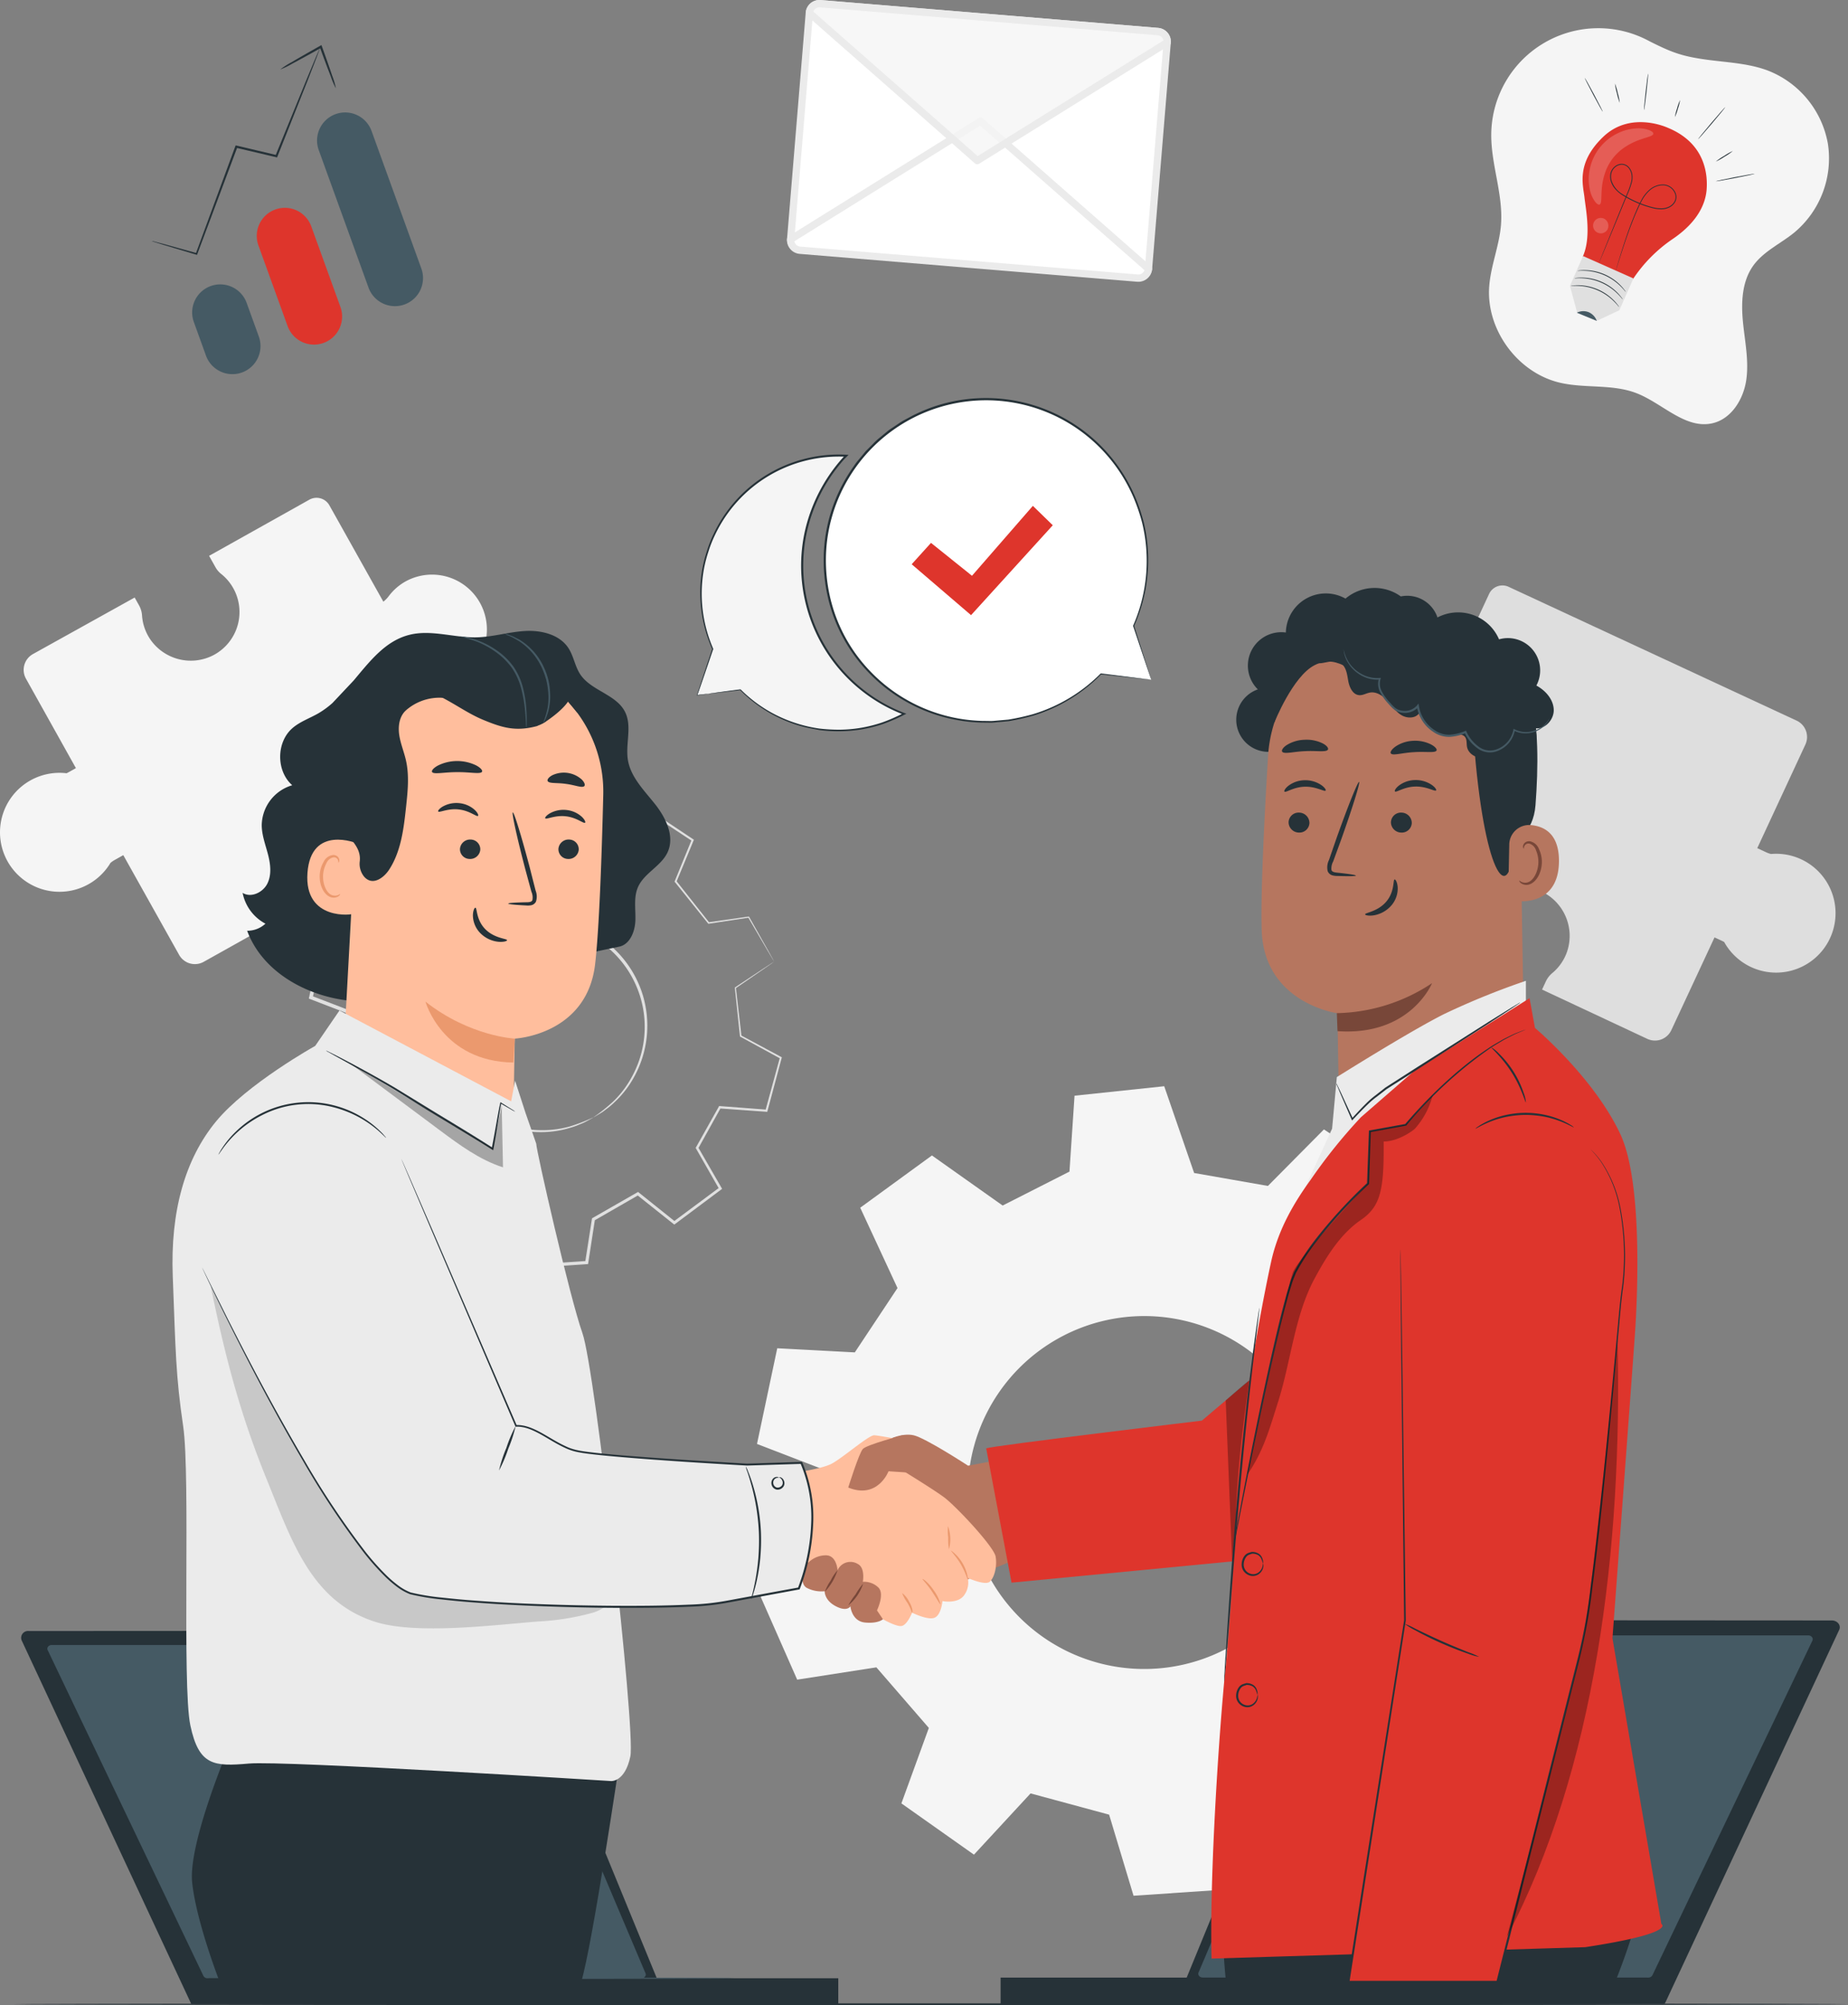 <svg id="Group_41945" data-name="Group 41945" xmlns="http://www.w3.org/2000/svg" xmlns:xlink="http://www.w3.org/1999/xlink" width="506.947" height="549.986" viewBox="0 0 506.947 549.986">
  <rect x="0" y="0" width="506.947" height="549.986" fill="#808080" stroke="none"/>
  <defs>
    <clipPath id="clip-path">
      <rect id="Rectangle_39920" data-name="Rectangle 39920" width="506.947" height="549.986" fill="none"/>
    </clipPath>
    <clipPath id="clip-path-3">
      <rect id="Rectangle_39910" data-name="Rectangle 39910" width="17.715" height="20.923" fill="none"/>
    </clipPath>
    <clipPath id="clip-path-4">
      <rect id="Rectangle_39911" data-name="Rectangle 39911" width="4.298" height="4.557" fill="none"/>
    </clipPath>
    <clipPath id="clip-path-5">
      <rect id="Rectangle_39912" data-name="Rectangle 39912" width="136.158" height="124.843" fill="none"/>
    </clipPath>
    <clipPath id="clip-path-6">
      <rect id="Rectangle_39913" data-name="Rectangle 39913" width="109.676" height="96.183" fill="none"/>
    </clipPath>
    <clipPath id="clip-path-7">
      <rect id="Rectangle_39914" data-name="Rectangle 39914" width="41.939" height="28.499" fill="none"/>
    </clipPath>
    <clipPath id="clip-path-8">
      <rect id="Rectangle_39915" data-name="Rectangle 39915" width="6.453" height="49.429" fill="none"/>
    </clipPath>
    <clipPath id="clip-path-9">
      <rect id="Rectangle_39916" data-name="Rectangle 39916" width="50.781" height="103.898" fill="none"/>
    </clipPath>
    <clipPath id="clip-path-10">
      <rect id="Rectangle_39917" data-name="Rectangle 39917" width="30.545" height="163.918" fill="none"/>
    </clipPath>
    <clipPath id="clip-path-11">
      <rect id="Rectangle_39918" data-name="Rectangle 39918" width="98.166" height="43.056" fill="none"/>
    </clipPath>
  </defs>
  <g id="Group_41944" data-name="Group 41944" clip-path="url(#clip-path)">
    <g id="Group_41943" data-name="Group 41943">
      <g id="Group_41942" data-name="Group 41942" clip-path="url(#clip-path)">
        <path id="Path_29035" data-name="Path 29035" d="M296.231,199.892,284.443,179.36l-18.463,2.714-15.245-19.155,7.855-19.072-20.585-13.664-15.368,15.5L202.4,142.135l-8.208-23.8-24.6,2.6L168.2,141.75l-18.329,9.308-19.4-13.734L110.8,151.657l10.225,22.035-11.71,17.644-21.278-1.13-5.557,26.245,20.245,7.79,1.742,22.056-20.988,12.05L93.506,281.1l21.726-3.374,14.392,16.612-7.528,20.7L142,329.1l15.53-16.8,21.549,5.829,6.7,22.239,23.946-1.616,3.092-19.976,20.532-11.788,16.8,13.407,21.242-15.837-10.741-18.707,10.466-18.75,21.539,1.586,6.607-24.42-18.488-10.013L278.309,212Zm-83.416,71.859a48.4,48.4,0,1,1,17.876-66.078,48.4,48.4,0,0,1-17.876,66.078" transform="translate(125.178 179.599)" fill="#f5f5f5"/>
        <path id="Path_29036" data-name="Path 29036" d="M90.915,154.4a48.471,48.471,0,0,0,5.511-4.419,27.5,27.5,0,0,0,4.968-6.564,28.425,28.425,0,0,0-6.544-35.588,28.367,28.367,0,0,0-15.107-6.473,28.179,28.179,0,0,0-29.007,16.65,28.43,28.43,0,0,0-2.024,16.315,28.5,28.5,0,0,0,27.438,23.591,27.538,27.538,0,0,0,8.17-.979,48.967,48.967,0,0,0,6.594-2.533,1.664,1.664,0,0,1-.393.257c-.32.179-.715.4-1.2.665a13.188,13.188,0,0,1-2.022.954,19.955,19.955,0,0,1-2.875,1.027,27.2,27.2,0,0,1-8.286,1.163A29.063,29.063,0,0,1,54.4,148.4a29.253,29.253,0,0,1-6.589-13.916,29.239,29.239,0,0,1,2.037-16.861,29.062,29.062,0,0,1,30-17.224,29.253,29.253,0,0,1,15.587,6.743,29.242,29.242,0,0,1,8.694,12.7,29.051,29.051,0,0,1-2.258,23.853,27.089,27.089,0,0,1-5.182,6.569,19.994,19.994,0,0,1-2.336,1.966,12.883,12.883,0,0,1-1.843,1.264c-.476.285-.864.514-1.181.7a1.634,1.634,0,0,1-.418.209" transform="translate(71.87 152.064)" fill="#e0e0e0"/>
        <path id="Path_29037" data-name="Path 29037" d="M161.306,134.241s-.2.161-.642.471c-.468.325-1.125.783-1.989,1.385l-7.941,5.469.065-.141c.415,3.6.927,8.044,1.523,13.221l-.108-.161c3.25,1.747,6.967,3.741,11.013,5.914l.176.1-.053.194c-1.173,4.381-2.482,9.275-3.887,14.53l-.063.232-.242-.015c-4-.287-8.3-.594-12.808-.916l.3-.164c-1.924,3.459-4.023,7.239-6.2,11.161v-.342c1.979,3.434,4.157,7.213,6.405,11.111l.161.285-.262.2L134.142,206.2l-.244.181-.237-.189-10-7.959.458.035c-3.774,2.173-7.941,4.572-12.2,7.022l.209-.3c-.564,3.666-1.191,7.737-1.825,11.876l-.053.347-.352.023c-4.414.3-9.283.637-14.235.974l-.358.025-.106-.345-4-13.221.322.315c-3.986-1.078-8.372-2.261-12.813-3.457l.468-.136c-2.878,3.119-6.035,6.539-9.228,10l-.285.307-.342-.242c-3.706-2.613-7.75-5.469-11.836-8.351l-.3-.212.126-.35,4.472-12.309.091.486c-2.694-3.1-5.615-6.476-8.558-9.872l.446.164c-4.076.634-8.482,1.317-12.916,2.007l-.375.058-.151-.347c-1.893-4.288-3.923-8.893-5.967-13.528l-.179-.408.385-.222.269-.154L47.045,161.4l-.247.466-1.035-13.11.315.42q-6.069-2.338-12.037-4.635l-.39-.149.088-.41q1.673-7.893,3.308-15.6l.088-.405.413.023,12.649.677-.423.214q3.531-5.314,6.967-10.486l-.035.458q-3.089-6.666-6.07-13.1l-.161-.345.307-.224,11.708-8.513.262-.191.264.189,11.529,8.175-.453-.033c3.729-1.888,7.349-3.724,10.9-5.524l-.232.352c.29-4.26.569-8.361.841-12.38l.025-.345.345-.035c5.056-.529,9.91-1.035,14.626-1.526l.312-.033.1.3c1.694,4.942,3.3,9.633,4.857,14.157l-.285-.242c4.273.755,8.215,1.455,12.027,2.13l-.307.1,9.157-9.195.186-.189.219.149,12.221,8.15.2.131-.091.219c-1.77,4.263-3.286,7.916-4.7,11.325l-.035-.254c3.485,4.411,6.428,8.137,9.024,11.421l-.186-.073c4.572-.652,8.037-1.143,10.982-1.564l.1-.015.05.091c2.347,4.162,4.076,7.231,5.237,9.293.551.989.964,1.732,1.254,2.253.272.5.388.735.388.735s-.166-.249-.463-.748c-.31-.521-.748-1.261-1.332-2.251-1.186-2.024-2.951-5.041-5.345-9.134l.154.076-10.97,1.664-.113.018-.076-.093-9.1-11.355-.093-.116.058-.138c1.4-3.419,2.893-7.08,4.64-11.353l.106.347c-3.769-2.49-7.787-5.141-12.256-8.092l.405-.043c-2.855,2.893-5.841,5.914-9.117,9.233l-.128.131-.181-.033c-3.814-.662-7.76-1.347-12.035-2.087l-.214-.038-.073-.206c-1.566-4.519-3.187-9.2-4.9-14.145l.413.262c-4.713.506-9.567,1.025-14.623,1.564l.368-.383c-.264,4.018-.534,8.12-.813,12.38l-.015.242-.217.111L74.489,105.6l-.237.121-.217-.154q-5.665-4-11.541-8.155l.526-.005q-5.744,4.188-11.692,8.53l.146-.569q2.995,6.447,6.088,13.1l.113.242-.149.219q-3.433,5.182-6.957,10.494l-.151.229-.272-.015L37.5,128.966l.5-.383q-1.632,7.708-3.3,15.605l-.3-.559,12.037,4.63.29.111.025.31q.514,6.507,1.037,13.112l.025.31-.272.156q-6.061,3.482-12.211,7.012c-.091.053-.181.106-.267.154l.206-.627c2.044,4.633,4.074,9.238,5.965,13.528l-.529-.29,12.916-2,.269-.043.179.206c2.943,3.4,5.861,6.77,8.553,9.877l.189.217-.1.272L58.229,202.87l-.176-.561c4.084,2.888,8.125,5.743,11.828,8.361l-.627.065c3.2-3.454,6.357-6.868,9.238-9.985l.194-.209.277.076,12.808,3.472.247.068.076.247c1.38,4.59,2.739,9.117,3.973,13.223l-.461-.32,14.238-.947-.4.37c.645-4.137,1.279-8.21,1.851-11.874l.03-.2.179-.1c4.263-2.442,8.434-4.832,12.214-6.994l.244-.141.217.176c3.487,2.79,6.9,5.521,9.978,7.984l-.481-.008,12.644-9.4-.1.478c-2.233-3.905-4.4-7.692-6.365-11.134l-.1-.171.1-.171c2.193-3.913,4.308-7.682,6.244-11.136l.1-.179.2.015,12.805.972-.3.217c1.433-5.244,2.77-10.134,3.965-14.507l.123.287c-4.031-2.2-7.732-4.222-10.972-5.99l-.1-.053-.013-.108c-.549-5.184-1.022-9.638-1.4-13.236l-.01-.091.076-.05q5.234-3.471,7.969-5.28l2.052-1.347c.463-.3.718-.448.718-.448" transform="translate(51.074 129.504)" fill="#e0e0e0"/>
        <path id="Path_29038" data-name="Path 29038" d="M206.323,6.631A29.367,29.367,0,0,0,162.856,31.9c-.138,8.412,3.326,16.645,2.669,25.034-.451,5.751-2.822,11.227-3.235,16.98-.848,11.826,7.825,23.617,19.364,26.331,6.929,1.629,14.452.31,21.084,2.9,7.12,2.775,13.367,9.938,20.814,8.228,5.2-1.2,8.5-6.6,9.26-11.881s-.4-10.63-.914-15.945-.279-11.071,2.835-15.409c2.822-3.93,7.5-6.012,11.249-9.069a26.494,26.494,0,0,0,9.233-24.276A26.5,26.5,0,0,0,238.8,14.663c-5.683-2.158-11.9-2.253-17.909-3.155s-8.729-1.949-14.568-4.877" transform="translate(246.229 4.714)" fill="#f5f5f5"/>
        <path id="Path_29039" data-name="Path 29039" d="M195.876,14.878s-10.131-4.811-17.728,2.4-5.562,13.347-5.2,16.673,1.951,10.93-.483,16.275l13.712,6.247A40.065,40.065,0,0,1,197.15,45.353c7.239-4.912,9.051-10.1,9.308-13.583s.025-12.508-10.582-16.892" transform="translate(261.708 20.197)" fill="#de352c"/>
        <path id="Path_29040" data-name="Path 29040" d="M178.9,46.983s.015-.081.058-.232.111-.383.194-.672c.181-.6.441-1.463.775-2.576.69-2.228,1.677-5.466,3.162-9.371.378-.974.781-1.994,1.231-3.041s.921-2.138,1.508-3.223a9.96,9.96,0,0,1,2.357-3.006,5.656,5.656,0,0,1,3.787-1.35A3.8,3.8,0,0,1,195.3,25.95a2.831,2.831,0,0,1-.091,2.213,3.614,3.614,0,0,1-1.6,1.6,4.842,4.842,0,0,1-2.238.536,9.347,9.347,0,0,1-2.314-.285,26.873,26.873,0,0,1-4.482-1.523,27.124,27.124,0,0,1-4.172-2.236,8.832,8.832,0,0,1-1.747-1.546,5.774,5.774,0,0,1-1.123-2.012,4.343,4.343,0,0,1-.121-2.261A3.371,3.371,0,0,1,178.6,18.56a2.994,2.994,0,0,1,2.057-.7,2.7,2.7,0,0,1,1.873,1,4.007,4.007,0,0,1,.851,1.893,5.454,5.454,0,0,1-.083,2.014,22.32,22.32,0,0,1-1.289,3.593c-.937,2.268-1.808,4.383-2.606,6.312l-3.787,9.137c-.448,1.068-.8,1.9-1.04,2.477-.118.277-.212.491-.277.642s-.1.217-.1.217.023-.078.081-.224.144-.373.254-.652c.232-.579.569-1.417,1-2.5.881-2.173,2.153-5.3,3.719-9.162.788-1.934,1.652-4.051,2.581-6.325a22.415,22.415,0,0,0,1.266-3.563,5.269,5.269,0,0,0,.076-1.936,3.822,3.822,0,0,0-.808-1.793,2.484,2.484,0,0,0-1.725-.919,2.794,2.794,0,0,0-1.9.657,3.133,3.133,0,0,0-1.105,1.757,4.126,4.126,0,0,0,.118,2.145,6.719,6.719,0,0,0,2.785,3.434,27.251,27.251,0,0,0,4.134,2.213,26.476,26.476,0,0,0,4.441,1.511,9.214,9.214,0,0,0,2.256.282,4.631,4.631,0,0,0,2.138-.511,3.411,3.411,0,0,0,1.508-1.5,2.606,2.606,0,0,0,.083-2.042,3.579,3.579,0,0,0-3.135-2.3,5.437,5.437,0,0,0-3.646,1.294A9.8,9.8,0,0,0,186,27.959c-.584,1.073-1.055,2.163-1.513,3.2s-.861,2.06-1.241,3.029c-1.5,3.892-2.515,7.12-3.23,9.341-.352,1.105-.627,1.966-.816,2.563-.093.285-.164.506-.217.665s-.081.224-.081.224" transform="translate(264.387 27.095)" fill="#263238"/>
        <path id="Path_29041" data-name="Path 29041" d="M174.644,27.892l13.817,6.141L184.6,42.765l-6.186,2.913-5.368-2.213-1.989-7.385Z" transform="translate(259.617 42.333)" fill="#e0e0e0"/>
        <path id="Path_29042" data-name="Path 29042" d="M177.27,36.559a4.082,4.082,0,0,0-2.236-2.387,3.985,3.985,0,0,0-3.228.146Z" transform="translate(260.759 51.451)" fill="#455a64"/>
        <path id="Path_29043" data-name="Path 29043" d="M184.408,37.053a3.46,3.46,0,0,1-.4-.446c-.247-.292-.614-.707-1.1-1.183a14.653,14.653,0,0,0-9.54-4.179,16.018,16.018,0,0,0-1.619-.01,3.5,3.5,0,0,1-.6.01,2.907,2.907,0,0,1,.592-.1,12.47,12.47,0,0,1,1.629-.063,13.918,13.918,0,0,1,9.651,4.227,12.256,12.256,0,0,1,1.057,1.244,2.478,2.478,0,0,1,.327.5" transform="translate(259.767 47.168)" fill="#263238"/>
        <path id="Path_29044" data-name="Path 29044" d="M184.8,36.22a3.467,3.467,0,0,1-.4-.446c-.247-.292-.614-.708-1.1-1.183a14.653,14.653,0,0,0-9.54-4.179c-.682-.035-1.236-.028-1.619-.01a3.192,3.192,0,0,1-.6.01,2.908,2.908,0,0,1,.592-.1,12.469,12.469,0,0,1,1.629-.063,13.918,13.918,0,0,1,9.651,4.227,12.264,12.264,0,0,1,1.057,1.244,2.477,2.477,0,0,1,.327.5" transform="translate(260.366 45.904)" fill="#263238"/>
        <path id="Path_29045" data-name="Path 29045" d="M185.129,35.406a3.468,3.468,0,0,1-.4-.446c-.247-.292-.614-.707-1.1-1.183a14.653,14.653,0,0,0-9.54-4.179,16.02,16.02,0,0,0-1.619-.01,3.487,3.487,0,0,1-.6.01,2.908,2.908,0,0,1,.592-.1,12.469,12.469,0,0,1,1.629-.063,13.918,13.918,0,0,1,9.651,4.227,12.258,12.258,0,0,1,1.057,1.244,2.477,2.477,0,0,1,.327.5" transform="translate(260.861 44.668)" fill="#263238"/>
        <g id="Group_41917" data-name="Group 41917" transform="translate(435.818 35.203)" opacity="0.2">
          <g id="Group_41916" data-name="Group 41916">
            <g id="Group_41915" data-name="Group 41915" clip-path="url(#clip-path-3)">
              <path id="Path_29046" data-name="Path 29046" d="M176.083,34.874c-.287.123-.74-.136-1.259-.806a8.536,8.536,0,0,1-1.4-3.223,13.108,13.108,0,0,1-.1-5.29,13.973,13.973,0,0,1,7.775-10.242,13.164,13.164,0,0,1,5.124-1.322,8.589,8.589,0,0,1,3.485.486c.783.32,1.156.69,1.113,1-.1.67-1.757.894-4,1.737a17.831,17.831,0,0,0-3.656,1.833,13.632,13.632,0,0,0-5.693,7.5,17.905,17.905,0,0,0-.786,4.013c-.206,2.387.02,4.046-.6,4.318" transform="translate(-173.099 -13.981)" fill="#fff"/>
            </g>
          </g>
        </g>
        <g id="Group_41920" data-name="Group 41920" transform="translate(436.898 59.789)" opacity="0.2">
          <g id="Group_41919" data-name="Group 41919">
            <g id="Group_41918" data-name="Group 41918" clip-path="url(#clip-path-4)">
              <path id="Path_29047" data-name="Path 29047" d="M177.578,26.937a2.117,2.117,0,1,1-.9-3,2.22,2.22,0,0,1,.9,3" transform="translate(-173.527 -23.747)" fill="#fff"/>
            </g>
          </g>
        </g>
        <path id="Path_29048" data-name="Path 29048" d="M177.632,17.81c-.055.03-1.216-2.034-2.588-4.61s-2.437-4.691-2.382-4.721,1.214,2.034,2.588,4.613,2.437,4.688,2.382,4.718" transform="translate(262.056 12.869)" fill="#263238"/>
        <path id="Path_29049" data-name="Path 29049" d="M177.277,14.381a15.863,15.863,0,0,1-.77-2.611,15.9,15.9,0,0,1-.544-2.664,16.24,16.24,0,0,1,.768,2.608,15.827,15.827,0,0,1,.546,2.666" transform="translate(267.053 13.821)" fill="#263238"/>
        <path id="Path_29050" data-name="Path 29050" d="M179.133,18.061c-.063-.008.136-2.261.446-5.036s.612-5.018.675-5.013-.136,2.263-.446,5.038-.612,5.018-.675,5.01" transform="translate(271.862 12.162)" fill="#263238"/>
        <path id="Path_29051" data-name="Path 29051" d="M182.492,15.585a13.118,13.118,0,0,1,.6-2.377,13.162,13.162,0,0,1,.823-2.309,12.924,12.924,0,0,1-.6,2.377,13.187,13.187,0,0,1-.826,2.309" transform="translate(276.965 16.542)" fill="#263238"/>
        <path id="Path_29052" data-name="Path 29052" d="M185,20.518c-.048-.04,1.594-2.054,3.666-4.5s3.794-4.393,3.842-4.351-1.591,2.057-3.666,4.5-3.794,4.391-3.842,4.351" transform="translate(280.788 17.704)" fill="#263238"/>
        <path id="Path_29053" data-name="Path 29053" d="M186.952,19.345a16.364,16.364,0,0,1,2.266-1.543,16.338,16.338,0,0,1,2.389-1.35A16.5,16.5,0,0,1,189.342,18a16.308,16.308,0,0,1-2.389,1.347" transform="translate(283.747 24.965)" fill="#263238"/>
        <path id="Path_29054" data-name="Path 29054" d="M197.64,18.934c.013.063-2.372.577-5.325,1.148s-5.358.984-5.37.921,2.372-.577,5.325-1.148,5.358-.984,5.37-.921" transform="translate(283.737 28.727)" fill="#263238"/>
        <path id="Path_29055" data-name="Path 29055" d="M111.252,77.17a14.777,14.777,0,0,0-4.625,4.054,7.748,7.748,0,0,1-1.468,1.5L90.36,56.3a4.04,4.04,0,0,0-5.5-1.551l-27.5,15.4,1.747,3.12A6.347,6.347,0,0,0,60.7,75.135a13.371,13.371,0,0,1-2.339,22.355A13.491,13.491,0,0,1,41.115,92.9a13.3,13.3,0,0,1-2.15-6.35,6.618,6.618,0,0,0-.8-2.777l-1.226-2.188L9.024,97.1a4.961,4.961,0,0,0-1.9,6.75l13.7,24.525-1.9,1.062c-.214.121-.438.239-.665.345a16.315,16.315,0,1,0,12.042,24.6,6.206,6.206,0,0,1,1.083-.77l2.437-1.367L49.139,179.6a4.957,4.957,0,0,0,6.748,1.9l76.1-42.613a4.04,4.04,0,0,0,1.551-5.5l-15.6-27.854a8.055,8.055,0,0,1,1.644-.264,14.821,14.821,0,0,0,8.513-3.308A15.051,15.051,0,0,0,111.252,77.17" transform="translate(0 82.307)" fill="#f5f5f5"/>
        <g id="Group_41923" data-name="Group 41923" transform="translate(367.36 160.565)" opacity="0.8">
          <g id="Group_41922" data-name="Group 41922">
            <g id="Group_41921" data-name="Group 41921" clip-path="url(#clip-path-5)">
              <path id="Path_29056" data-name="Path 29056" d="M154.531,117.029a14.746,14.746,0,0,0,5.987,1.375,7.791,7.791,0,0,1,2.075.31l-12.747,27.441a4.032,4.032,0,0,0,1.959,5.358l28.551,13.264,1.506-3.24a6.409,6.409,0,0,0,.584-2.382,13.356,13.356,0,0,1,19.47-11.181,13.481,13.481,0,0,1,6.37,16.655,13.236,13.236,0,0,1-3.885,5.451,6.636,6.636,0,0,0-1.778,2.276l-1.057,2.274,28.886,13.528a4.954,4.954,0,0,0,6.579-2.4l11.849-25.437,1.971.916c.224.1.448.217.667.337a16.3,16.3,0,1,0,12.876-24.135,6.232,6.232,0,0,1-1.259-.425l-2.53-1.176,13.193-28.4a4.953,4.953,0,0,0-2.4-6.579l-79.007-36.7a4.036,4.036,0,0,0-5.358,1.959L173.6,95.029a8,8,0,0,1-1.176-1.178,14.8,14.8,0,0,0-7.659-4.957,15.034,15.034,0,0,0-10.23,28.136" transform="translate(-145.907 -63.773)" fill="#f5f5f5"/>
            </g>
          </g>
        </g>
        <path id="Path_29057" data-name="Path 29057" d="M504.835,218.5c0,.133-112.71.249-251.707.249S1.392,218.634,1.392,218.5s112.687-.259,251.735-.259,251.707.116,251.707.259" transform="translate(2.113 331.236)" fill="#263238"/>
        <path id="Path_29058" data-name="Path 29058" d="M310.037,179.155,262.255,281.577H128.147l42.6-103.82a2.2,2.2,0,0,1,2.07-1.256L308,176.577c1.551,0,2.611,1.344,2.034,2.578" transform="translate(194.496 267.885)" fill="#263238"/>
        <path id="Path_29059" data-name="Path 29059" d="M299.023,179.593l-43.877,91.765a1.267,1.267,0,0,1-1.161.657H131.811c-.864,0-1.468-.715-1.178-1.4L169.5,178.855a1.259,1.259,0,0,1,1.181-.7H297.86c.886,0,1.493.748,1.163,1.435" transform="translate(198.158 270.4)" fill="#455a64"/>
        <path id="Path_29060" data-name="Path 29060" d="M291.283,222.64H109.02v-7.2h177.31Z" transform="translate(165.466 326.98)" fill="#263238"/>
        <path id="Path_29061" data-name="Path 29061" d="M2.442,180.236l46.536,99.751H179.589L138.1,178.877a2.136,2.136,0,0,0-2.014-1.224l-131.658.073a1.878,1.878,0,0,0-1.981,2.51" transform="translate(3.472 269.634)" fill="#263238"/>
        <path id="Path_29062" data-name="Path 29062" d="M5.246,180.6l42.731,89.37a1.241,1.241,0,0,0,1.133.642H168.1c.841,0,1.43-.7,1.148-1.362l-37.859-89.37a1.225,1.225,0,0,0-1.148-.677H6.379c-.864,0-1.453.728-1.133,1.4" transform="translate(7.829 271.989)" fill="#455a64"/>
        <path id="Path_29063" data-name="Path 29063" d="M20.832,222.527H198.341v-7.017H25.654Z" transform="translate(31.618 327.092)" fill="#263238"/>
        <path id="Path_29064" data-name="Path 29064" d="M164.933,215.628c0,.108-31.522.194-70.4.194s-70.406-.086-70.406-.194,31.517-.194,70.406-.194,70.4.086,70.4.194" transform="translate(36.62 326.976)" fill="#455a64"/>
        <path id="Path_29065" data-name="Path 29065" d="M96.808,157.628s3.653-1.883,6.881-1.176,14.943,8.346,14.943,8.346l9.442-1.765,5.562,26.655L96.808,204.994Z" transform="translate(146.931 237.214)" fill="#b6765f"/>
        <path id="Path_29066" data-name="Path 29066" d="M88.13,166.827s8.437-1.065,11.494-2.593,10.343-7.994,11.871-7.876,7.052,1.176,7.052,1.176l-2.233,6.7s11.048,6.7,14.339,9.167,13.634,13.518,14.1,16.219-.352,5.876-1.647,6.936-5.995-1.06-5.995-1.06a5.877,5.877,0,0,1-1.057,4.819c-1.762,2.352-5.876,1.528-5.876,1.528s-.352,3.88-2.233,4.585-6.111-1.41-6.111-1.41-1.276,3.291-2.815,3.643-5.884-2.233-5.884-2.233S94.333,192.911,90.1,190.914s-5.524-2.115-5.524-2.115Z" transform="translate(128.367 237.31)" fill="#ffbe9d"/>
        <path id="Path_29067" data-name="Path 29067" d="M101.037,178.931c-.088,0-.138-.332-.337-.826a14.643,14.643,0,0,0-.944-1.876,12.018,12.018,0,0,1-1.458-2.681,6.629,6.629,0,0,1,1.949,2.4,7.151,7.151,0,0,1,.838,2.049c.113.572.023.944-.048.937" transform="translate(149.168 263.395)" fill="#eb996e"/>
        <path id="Path_29068" data-name="Path 29068" d="M105.457,178.962c-.154.078-1.073-1.609-2.372-3.55-1.284-1.959-2.664-3.263-2.563-3.386s1.707,1.05,3.031,3.069a11.366,11.366,0,0,1,1.9,3.867" transform="translate(152.56 261.078)" fill="#eb996e"/>
        <path id="Path_29069" data-name="Path 29069" d="M108.294,176.889c-.166.043-.69-1.992-1.989-4.187-1.279-2.206-2.8-3.658-2.679-3.782a11.527,11.527,0,0,1,4.668,7.969" transform="translate(157.269 256.369)" fill="#eb996e"/>
        <path id="Path_29070" data-name="Path 29070" d="M103.331,166.255a10.61,10.61,0,0,1,.282,6.345,14.191,14.191,0,0,1-.219-3.17,14.278,14.278,0,0,1-.063-3.175" transform="translate(156.725 252.334)" fill="#eb996e"/>
        <path id="Path_29071" data-name="Path 29071" d="M92.42,170.7s2.938-9.4,4-10.577,10.887-3.764,10.887-3.764l3.046,7.876-2.18,2.309-4.7-.31s-2.938,7.757-11.048,4.466" transform="translate(140.271 237.31)" fill="#b6765f"/>
        <path id="Path_29072" data-name="Path 29072" d="M85.617,169.438s-1.344,1.035,0,3.5,4.988.7,6.163,0c0,0-1.762,4.114.471,5.408a8.781,8.781,0,0,0,4.935.939s-.116,2.467,3.057,4.114,4,0,4,0,.352,4.114,4,4.467,4.927-.9,4.927-.9l-1.634-2.43s2.115-4.313.468-6.191a5.632,5.632,0,0,0-4.348-1.647s.72-3.819-1.377-4.882a3.856,3.856,0,0,0-5.557,1.71s-.237-4.184-3.291-4.091a6.8,6.8,0,0,0-4.7,1.974Z" transform="translate(129.039 257.163)" fill="#b6765f"/>
        <path id="Path_29073" data-name="Path 29073" d="M93.349,171.064a15.451,15.451,0,0,1-3.462,5.881,12.852,12.852,0,0,1,1.574-3.034,12.72,12.72,0,0,1,1.888-2.848" transform="translate(136.404 259.628)" fill="#784739"/>
        <path id="Path_29074" data-name="Path 29074" d="M96.485,172.534a12.775,12.775,0,0,1-4.051,5.924,19.407,19.407,0,0,1,1.981-2.991,19.249,19.249,0,0,1,2.07-2.933" transform="translate(140.277 261.859)" fill="#784739"/>
        <path id="Path_29075" data-name="Path 29075" d="M78.62,190.149H60.792l-4.565,64.835H74.1c3.041-9.875,10.648-61.33,10.648-61.33Z" transform="translate(85.339 288.599)" fill="#263238"/>
        <path id="Path_29076" data-name="Path 29076" d="M31.255,190.149s-11.41,26.756-10.27,37.585,7.548,27.25,7.548,27.25h88.3a202.618,202.618,0,0,0,4.366-22.426c1.9-13.377,7.037-42.409,7.037-42.409Z" transform="translate(31.729 288.599)" fill="#263238"/>
        <path id="Path_29077" data-name="Path 29077" d="M139.552,116.221c-2.981-3.764-6.67-7.387-7.432-12.128-.7-4.358,1.2-9.132-.75-13.09-2.4-4.872-9.316-5.824-12.314-10.353-1.45-2.193-1.8-4.973-3.228-7.178-2.44-3.759-7.453-4.968-11.927-4.711S95.06,70.408,90.579,70.5c-6.148.128-12.372-2.178-18.342-.7C65.648,71.422,61.4,76.974,56.906,82.329l-5.821,6.179a24.145,24.145,0,0,1-3.814,2.8c-2.389,1.385-5.088,2.289-7.173,4.1-4.459,3.877-4.484,11.755-.05,15.66a11.605,11.605,0,0,0-8.369,10.993c.025,2.729,1.03,5.335,1.717,7.974s1.04,5.559-.169,8-4.484,4-6.793,2.55a12.219,12.219,0,0,0,6.259,8.452,7.307,7.307,0,0,1-5.013,1.941c4.406,11.911,17.632,18.7,30.314,19.369s25.054-3.56,37.049-7.732l34.579-7.254c3.031-.544,4.454-4.132,4.557-7.208s-.526-6.317.71-9.139c1.692-3.87,6.372-5.743,8.135-9.583,2-4.363-.491-9.452-3.472-13.216" transform="translate(40.12 104.312)" fill="#263238"/>
        <path id="Path_29078" data-name="Path 29078" d="M41.8,132.308c-2.107-7.835-4.182-15.728-4.91-23.81s-.055-16.431,3.16-23.881c.488-1.128,4.534-8.666,5.751-8.482.869.131-1.75,7.221-1.347,8,3.845,7.458,4.542,16.224,3.437,24.543a109.873,109.873,0,0,1-6.09,23.627" transform="translate(55.584 115.548)" fill="#263238"/>
        <path id="Path_29079" data-name="Path 29079" d="M41.23,107.95C41.618,87.6,53.779,70.869,74.107,71.82l1.873.2a36.378,36.378,0,0,1,32.562,37.066c-.433,17.634-1.138,37.112-2.241,46.48-2.289,19.392-22.028,20.364-22.028,20.364-.045,0-.531,32.036-.531,32.036L37.519,175.934Z" transform="translate(56.945 108.947)" fill="#ffbe9d"/>
        <path id="Path_29080" data-name="Path 29080" d="M70.855,119.258s-12.317-.572-24.5-10.139c0,0,4.55,16.411,24.113,16.705Z" transform="translate(70.363 165.616)" fill="#eb996e"/>
        <path id="Path_29081" data-name="Path 29081" d="M66.414,94.267a2.787,2.787,0,0,1-2.968,2.515,2.665,2.665,0,0,1-2.6-2.8,2.792,2.792,0,0,1,2.966-2.52,2.672,2.672,0,0,1,2.6,2.8" transform="translate(92.345 138.811)" fill="#263238"/>
        <path id="Path_29082" data-name="Path 29082" d="M70.34,91.749c-.383.327-2.319-1.448-5.3-1.757-2.976-.347-5.328.957-5.612.554-.144-.174.277-.793,1.3-1.385a7.658,7.658,0,0,1,4.542-.891,7.35,7.35,0,0,1,4.174,1.851c.843.8,1.085,1.488.9,1.629" transform="translate(90.149 133.902)" fill="#263238"/>
        <path id="Path_29083" data-name="Path 29083" d="M55.687,94.267a2.785,2.785,0,0,1-2.968,2.515,2.664,2.664,0,0,1-2.6-2.8,2.792,2.792,0,0,1,2.966-2.518,2.671,2.671,0,0,1,2.6,2.8" transform="translate(76.064 138.811)" fill="#263238"/>
        <path id="Path_29084" data-name="Path 29084" d="M58.681,91.007c-.383.325-2.321-1.45-5.3-1.757-2.976-.35-5.33.954-5.615.556-.141-.179.274-.8,1.3-1.387a7.638,7.638,0,0,1,4.542-.894,7.35,7.35,0,0,1,4.174,1.851c.841.8,1.085,1.488.9,1.631" transform="translate(72.449 132.771)" fill="#263238"/>
        <path id="Path_29085" data-name="Path 29085" d="M55.374,113.511c.005-.171,1.893-.3,4.94-.363.77,0,1.506-.076,1.689-.582a3.893,3.893,0,0,0-.269-2.311q-.786-2.882-1.642-6.04C57.831,95.622,56.283,88.593,56.63,88.5s2.46,6.8,4.718,15.394q.8,3.176,1.543,6.065A4.434,4.434,0,0,1,62.97,113a1.923,1.923,0,0,1-1.37.982,5.253,5.253,0,0,1-1.312.043c-3.044-.156-4.922-.34-4.915-.511" transform="translate(84.044 134.327)" fill="#263238"/>
        <path id="Path_29086" data-name="Path 29086" d="M52.213,98.889c.488.023.154,3.263,2.684,5.854s6.015,2.6,5.992,3.054c.025.209-.833.549-2.3.436a8.129,8.129,0,0,1-5.023-2.367,7.061,7.061,0,0,1-2.042-4.887c.02-1.367.466-2.133.685-2.09" transform="translate(78.205 150.087)" fill="#263238"/>
        <path id="Path_29087" data-name="Path 29087" d="M60.818,85.82c-.38.78-3.318.081-6.863.136-3.548-.02-6.478.708-6.866-.068-.171-.37.4-1.083,1.626-1.747a11.918,11.918,0,0,1,10.459-.05c1.231.652,1.81,1.36,1.644,1.73" transform="translate(71.424 125.832)" fill="#263238"/>
        <path id="Path_29088" data-name="Path 29088" d="M69.76,87.852c-.6.622-2.578-.3-5.046-.592-2.457-.38-4.615-.025-5.02-.786-.176-.365.227-1.01,1.209-1.556a7.354,7.354,0,0,1,8.11,1.11c.8.788,1.015,1.516.748,1.823" transform="translate(90.54 127.751)" fill="#263238"/>
        <path id="Path_29089" data-name="Path 29089" d="M47.432,92.609c-.317-.179-12.926-5.353-13.9,7.969s12.6,11.551,12.652,11.171,1.251-19.14,1.251-19.14" transform="translate(50.813 138.833)" fill="#ffbe9d"/>
        <path id="Path_29090" data-name="Path 29090" d="M40.433,103.87c-.055-.048-.244.146-.65.3a2.326,2.326,0,0,1-1.737-.093c-1.37-.619-2.389-2.938-2.279-5.345a7.712,7.712,0,0,1,.891-3.276A2.685,2.685,0,0,1,38.535,93.8a1.183,1.183,0,0,1,1.324.735c.151.385.045.647.116.675.035.035.3-.2.234-.76a1.481,1.481,0,0,0-.463-.874,1.746,1.746,0,0,0-1.256-.433,3.271,3.271,0,0,0-2.576,1.886,7.918,7.918,0,0,0-1.078,3.656c-.111,2.689,1.08,5.3,2.963,6a2.492,2.492,0,0,0,2.15-.2c.436-.3.529-.592.483-.619" transform="translate(52.862 141.369)" fill="#eb996e"/>
        <path id="Path_29091" data-name="Path 29091" d="M102.461,87.977c2.233-1.05-3.789-8.455-8.936-11.2-7.78-4.152-19.87-7.178-27.391-5.559-9.056,1.951-16.73,5.9-21.716,13.707s-7.274,17.131-7.609,26.389c-.1,2.825,0,5.783,1.355,8.266,1.672,3.067,5.124,5.151,4.706,9.207a5.584,5.584,0,0,0,1.123,4.157c2.271,2.752,5.411.506,6.941-1.848,3.266-5.033,3.993-11.244,4.635-17.209.456-4.24.909-8.57-.028-12.73-.509-2.266-1.42-4.431-1.805-6.72s-.149-4.842,1.375-6.594a8.222,8.222,0,0,1,1.153-1.025,13.921,13.921,0,0,1,13.958-1.737c7.334,3.137,19.9,7.928,23.41,5.6,5.051-3.354,6.357-5.67,6.357-5.67Z" transform="translate(55.825 107.419)" fill="#263238"/>
        <path id="Path_29092" data-name="Path 29092" d="M60.594,70.9c7.48-1.979,15.809-1.312,22.436,2.684,3.517,2.122,6.609,5.35,7.465,9.369s-1.138,8.767-5.036,10.069l-.274.146c-5.808,1.548-9.457.549-15-1.778-4.665-1.959-8.716-5.176-13.392-7.113A27.156,27.156,0,0,0,40.968,82.8c5.471-5.474,12.146-9.917,19.626-11.9" transform="translate(62.179 105.973)" fill="#263238"/>
        <path id="Path_29093" data-name="Path 29093" d="M50.1,69.339a5.91,5.91,0,0,1,1.357.133,22.086,22.086,0,0,1,3.585.977,22.867,22.867,0,0,1,4.91,2.53,18.94,18.94,0,0,1,4.889,4.683,18.1,18.1,0,0,1,2.691,6.214,32.369,32.369,0,0,1,.818,5.453c.111,1.564.116,2.83.1,3.7a6.034,6.034,0,0,1-.1,1.357,6.657,6.657,0,0,1-.123-1.352c-.053-.871-.116-2.13-.277-3.676A35.971,35.971,0,0,0,67.029,84a18.3,18.3,0,0,0-2.646-6.017,19.2,19.2,0,0,0-4.726-4.577A24.341,24.341,0,0,0,54.9,70.821a48.654,48.654,0,0,0-4.8-1.483" transform="translate(76.042 105.22)" fill="#455a64"/>
        <path id="Path_29094" data-name="Path 29094" d="M54.973,69.042a4.79,4.79,0,0,1,1.151.32,9.451,9.451,0,0,1,1.317.491c.509.259,1.065.541,1.664.843a17.2,17.2,0,0,1,6.911,8.127A17.519,17.519,0,0,1,67.431,84.6a20.259,20.259,0,0,1,.05,2.6,19.413,19.413,0,0,1-.3,2.246,11.332,11.332,0,0,1-.5,1.8,8.142,8.142,0,0,1-.536,1.3,4.6,4.6,0,0,1-.617,1.025,24.05,24.05,0,0,0,1.254-4.2,16.26,16.26,0,0,0,.128-4.726,21.77,21.77,0,0,0-.453-2.759,22.239,22.239,0,0,0-.962-2.843,17.669,17.669,0,0,0-6.6-8.006l-1.591-.9a11.734,11.734,0,0,0-1.256-.574,4.782,4.782,0,0,1-1.073-.524" transform="translate(83.435 104.778)" fill="#455a64"/>
        <path id="Path_29095" data-name="Path 29095" d="M118.578,146.612c0,1.828,9.165,42.074,12.672,51.961s14.613,109.021,13.15,116.081-5.26,6.778-5.26,6.778-89.725-5.647-99.368-4.8S26.035,317.2,23.7,306.182s.07-68.264-1.976-82.1-2.062-20.547-2.853-41.11c-.687-17.821,3.369-32.114,11.844-42.429S57.948,119.79,57.948,119.79l6.654-9.706L111.7,134.992l1.075-5.67,2.858,8.827Z" transform="translate(28.522 167.08)" fill="#ebebeb"/>
        <g id="Group_41926" data-name="Group 41926" transform="translate(57.867 350.45)" opacity="0.15">
          <g id="Group_41925" data-name="Group 41925">
            <g id="Group_41924" data-name="Group 41924" clip-path="url(#clip-path-6)">
              <path id="Path_29096" data-name="Path 29096" d="M132.457,225.1c-.786-2-3.328-2.5-5.464-2.739-19.953-2.213-40.722-7.193-55.295-21-5.7-5.4-10.2-11.929-14.53-18.48-9.472-14.321-18.375-29.007-27.275-43.688l-6.911,2.613c4.24,20.729,8.412,35.737,15.313,52.729,6.911,17.01,12.264,33.479,29.762,39.043,11.31,3.6,32.789.838,44.622-.088a69.117,69.117,0,0,0,14.658-2.3,9.577,9.577,0,0,0,3.965-2.017,3.909,3.909,0,0,0,1.153-4.076" transform="translate(-22.984 -139.191)"/>
            </g>
          </g>
        </g>
        <path id="Path_29097" data-name="Path 29097" d="M22.651,164.65c.516.919,40.448,86.2,58.273,89.71s73.236,4.326,84.05,2.281,21.393-3.95,21.393-3.95,7.828-18.6.68-34.443l-14.882.471s-41.379-2.233-47.226-3.832-10.894-7.08-16.156-6.788L77.3,134.84s-20.459-19-35.072-13.153S18.368,157.034,22.651,164.65" transform="translate(32.783 182.996)" fill="#ebebeb"/>
        <path id="Path_29098" data-name="Path 29098" d="M82.773,196.173a7.312,7.312,0,0,1,.295-1.433c.237-.909.531-2.236.841-3.88s.592-3.621.791-5.824a62.816,62.816,0,0,0,.156-7.191,58.787,58.787,0,0,0-2.027-12.891c-.446-1.614-.848-2.911-1.158-3.794a7.446,7.446,0,0,1-.413-1.4,7.139,7.139,0,0,1,.619,1.327,39.079,39.079,0,0,1,1.337,3.761,52.58,52.58,0,0,1,2.206,12.979,56.807,56.807,0,0,1-.2,7.259,51.067,51.067,0,0,1-.916,5.856,38.736,38.736,0,0,1-1.02,3.86,7.182,7.182,0,0,1-.509,1.375" transform="translate(123.321 242.47)" fill="#263238"/>
        <path id="Path_29099" data-name="Path 29099" d="M76.67,126.238s.212.436.594,1.3.947,2.155,1.679,3.827c1.468,3.379,3.616,8.326,6.37,14.668,5.491,12.722,13.389,31.019,23.042,53.376l-.219-.133c2.488-.116,4.822.964,6.979,2.138,2.173,1.2,4.275,2.588,6.584,3.643,2.279,1.156,4.867,1.425,7.49,1.742s5.3.539,8.009.775c10.859.9,22.368,1.6,34.347,2.271h-.023c4.68-.149,9.746-.31,14.882-.476l.186-.005.076.169a38.361,38.361,0,0,1,2.979,17.08,55.914,55.914,0,0,1-3.653,17.584l-.053.141-.156.028-9.464,1.75q-5.212.959-10.358,1.911a68.977,68.977,0,0,1-10.368,1.068c-6.886.315-13.671.34-20.336.307s-13.213-.194-19.621-.431-12.679-.559-18.787-1.025c-3.057-.219-6.068-.511-9.036-.836a63.029,63.029,0,0,1-8.752-1.455,15.19,15.19,0,0,1-3.789-2.185,32.094,32.094,0,0,1-3.22-2.822,69.6,69.6,0,0,1-5.524-6.231,229.213,229.213,0,0,1-16.776-25.233C40.394,193.19,33.639,179.8,29,170.538c-2.306-4.638-4.054-8.261-5.227-10.721s-1.757-3.769-1.757-3.769.179.312.488.939l1.372,2.78c1.224,2.452,3.014,6.045,5.32,10.673,4.7,9.225,11.506,22.587,20.9,38.539a229.961,229.961,0,0,0,16.8,25.142,69.348,69.348,0,0,0,5.5,6.181,31.511,31.511,0,0,0,3.175,2.775,14.817,14.817,0,0,0,3.663,2.112,63.466,63.466,0,0,0,8.641,1.412c2.961.32,5.967.612,9.019.826q9.151.687,18.767,1,9.6.347,19.6.413c6.659.033,13.44,0,20.306-.312a68.626,68.626,0,0,0,10.293-1.06l10.361-1.916c3.24-.6,6.466-1.193,9.464-1.745l-.211.166a55.476,55.476,0,0,0,3.615-17.388,37.811,37.811,0,0,0-2.923-16.831l.259.161-14.882.466h-.023c-11.987-.677-23.493-1.4-34.362-2.314-2.717-.239-5.393-.473-8.024-.788-1.317-.151-2.618-.32-3.915-.566a14.613,14.613,0,0,1-3.716-1.229c-2.352-1.08-4.459-2.482-6.607-3.673-2.135-1.168-4.4-2.2-6.732-2.095l-.156.008-.06-.144c-9.578-22.39-17.415-40.712-22.864-53.454-2.707-6.36-4.816-11.325-6.259-14.714-.707-1.682-1.249-2.971-1.619-3.855s-.534-1.324-.534-1.324" transform="translate(33.416 191.598)" fill="#263238"/>
        <path id="Path_29100" data-name="Path 29100" d="M69.789,129.873c-.038.035-.556-.514-1.548-1.435a30.011,30.011,0,0,0-12.322-6.8,27.7,27.7,0,0,0-20.15,2.017,29.865,29.865,0,0,0-10.731,9.1c-.791,1.1-1.191,1.737-1.234,1.712a1.921,1.921,0,0,1,.242-.493c.184-.307.418-.786.811-1.344a26.4,26.4,0,0,1,3.7-4.444,28.453,28.453,0,0,1,35.327-3.532,26.354,26.354,0,0,1,4.507,3.623c.5.471.821.894,1.062,1.158a2.019,2.019,0,0,1,.335.436" transform="translate(36.126 182.21)" fill="#263238"/>
        <path id="Path_29101" data-name="Path 29101" d="M58.936,155.36a37.561,37.561,0,0,1-2.014,6.186,37.635,37.635,0,0,1-2.543,5.99,37.337,37.337,0,0,1,2.014-6.189,37.39,37.39,0,0,1,2.543-5.987" transform="translate(82.509 235.798)" fill="#263238"/>
        <path id="Path_29102" data-name="Path 29102" d="M86.215,161.007c0-.033.154-.076.41.018a1.553,1.553,0,0,1,.8.783,1.712,1.712,0,0,1-.04,1.692,1.958,1.958,0,0,1-1.891.874,1.836,1.836,0,0,1-1.423-1.518,1.756,1.756,0,0,1,.544-1.606,1.427,1.427,0,0,1,1.07-.347c.259.025.388.093.383.126.02.108-.632-.038-1.176.511a1.394,1.394,0,0,0-.31,1.216,1.35,1.35,0,0,0,1.007,1.06,1.492,1.492,0,0,0,1.362-.6,1.342,1.342,0,0,0,.106-1.244c-.277-.778-.866-.886-.843-.959" transform="translate(127.562 244.2)" fill="#263238"/>
        <path id="Path_29103" data-name="Path 29103" d="M87.433,131.2a7.236,7.236,0,0,1-1.073-.556l-2.971-1.7.209-.091c-.589,2.968-1.156,7.339-2.153,12.576l-.068.347-.3-.191c-4.373-2.757-9.618-5.9-15.215-9.288-4.172-2.5-8.072-5.018-11.665-7.2-3.61-2.16-6.911-4.031-9.688-5.589l-6.594-3.668c-.735-.413-1.329-.745-1.788-1a3.285,3.285,0,0,1-.607-.383,3.513,3.513,0,0,1,.66.282l1.838.911c1.589.808,3.877,2,6.682,3.512s6.128,3.351,9.764,5.491l11.692,7.163c5.592,3.381,10.831,6.559,15.182,9.359l-.37.156c1.04-5.2,1.682-9.57,2.357-12.533l.043-.194.166.1c1.209.755,2.18,1.36,2.9,1.81a7.417,7.417,0,0,1,1,.682" transform="translate(53.909 173.71)" fill="#263238"/>
        <g id="Group_41929" data-name="Group 41929" transform="translate(96.046 291.682)" opacity="0.3">
          <g id="Group_41928" data-name="Group 41928">
            <g id="Group_41927" data-name="Group 41927" clip-path="url(#clip-path-7)">
              <path id="Path_29104" data-name="Path 29104" d="M38.148,115.85Q50.437,125,62.724,134.162c5.406,4.028,10.942,8.125,17.362,10.187q-.177-8.539-.355-17.08l-2.515,11.99Z" transform="translate(-38.147 -115.85)"/>
            </g>
          </g>
        </g>
        <path id="Path_29105" data-name="Path 29105" d="M144.656,108.927a8.808,8.808,0,0,1-4.059-17.05,9.164,9.164,0,0,1,7.689-15.6,10.966,10.966,0,0,1,16.36-9.3,12.33,12.33,0,0,1,15.174-.6A8.77,8.77,0,0,1,187.848,81.1" transform="translate(204.451 97.211)" fill="#263238"/>
        <path id="Path_29106" data-name="Path 29106" d="M139.247,103.569a37.372,37.372,0,0,1,36.548-35.12l1.934-.038c20.89.793,31.885,18.976,30.513,39.836l1.241,74.417-50.758,18.218-.443-26.8s-20.119-2.709-20.776-22.758c-.317-9.683.655-29.674,1.742-47.757" transform="translate(208.606 103.831)" fill="#b6765f"/>
        <path id="Path_29107" data-name="Path 29107" d="M145.654,115.33a48.66,48.66,0,0,0,26.119-8.225s-5.887,14.558-25.933,13.16Z" transform="translate(221.067 162.559)" fill="#784739"/>
        <path id="Path_29108" data-name="Path 29108" d="M140.4,91.171A2.863,2.863,0,0,0,143.217,94a2.74,2.74,0,0,0,2.9-2.641,2.867,2.867,0,0,0-2.817-2.835,2.741,2.741,0,0,0-2.9,2.644" transform="translate(213.088 134.36)" fill="#263238"/>
        <path id="Path_29109" data-name="Path 29109" d="M139.981,88.122c.363.365,2.5-1.284,5.582-1.339,3.077-.1,5.37,1.443,5.7,1.057.161-.171-.214-.838-1.214-1.533A7.869,7.869,0,0,0,145.475,85a7.555,7.555,0,0,0-4.434,1.533c-.932.745-1.239,1.428-1.06,1.591" transform="translate(212.383 129.002)" fill="#263238"/>
        <path id="Path_29110" data-name="Path 29110" d="M151.549,91.172A2.865,2.865,0,0,0,154.369,94a2.74,2.74,0,0,0,2.9-2.641,2.866,2.866,0,0,0-2.817-2.835,2.741,2.741,0,0,0-2.9,2.644" transform="translate(230.014 134.361)" fill="#263238"/>
        <path id="Path_29111" data-name="Path 29111" d="M152.016,88.1c.363.365,2.5-1.284,5.582-1.337,3.077-.1,5.37,1.44,5.7,1.055.161-.169-.212-.836-1.214-1.533a7.849,7.849,0,0,0-4.57-1.307,7.531,7.531,0,0,0-4.434,1.531c-.932.745-1.239,1.428-1.062,1.591" transform="translate(230.65 128.977)" fill="#263238"/>
        <path id="Path_29112" data-name="Path 29112" d="M152.491,110.884c.01-.176-1.911-.468-5.023-.8-.788-.065-1.536-.206-1.679-.743a3.986,3.986,0,0,1,.476-2.342q1.054-2.878,2.206-6.04c3.059-8.6,5.255-15.66,4.907-15.779s-3.107,6.75-6.166,15.348q-1.1,3.176-2.1,6.073a4.541,4.541,0,0,0-.345,3.1,1.971,1.971,0,0,0,1.317,1.123,5.32,5.32,0,0,0,1.339.159c3.127.1,5.066.078,5.073-.1" transform="translate(219.457 129.28)" fill="#263238"/>
        <path id="Path_29113" data-name="Path 29113" d="M151.556,84.13c.423.773,3.046-.128,6.294-.3,3.245-.244,6,.312,6.279-.506.121-.388-.471-1.078-1.657-1.679a9.753,9.753,0,0,0-4.9-.927,9.4,9.4,0,0,0-4.678,1.538c-1.065.748-1.528,1.5-1.339,1.873" transform="translate(229.962 122.479)" fill="#263238"/>
        <path id="Path_29114" data-name="Path 29114" d="M139.776,83.911c.665.687,3.193-.091,6.249-.189,3.054-.186,5.66.355,6.239-.388.254-.36-.166-1.055-1.312-1.694a9.966,9.966,0,0,0-5.106-1.042,9.8,9.8,0,0,0-4.957,1.508c-1.065.743-1.407,1.47-1.113,1.805" transform="translate(211.992 122.31)" fill="#263238"/>
        <path id="Path_29115" data-name="Path 29115" d="M138.885,95.771s5.033-12.664,11.03-15.718c7.259-3.7,10.577,4.285,17.524,2.19s13.875-5.642,21.127-.385c7.933,5.751,4.358,9.973,5.02,18.86,2.694,36.032,9.489,46.1,11.018,29.07.166-1.863,5.3-3.449,5.907-11.33.786-10.22.926-22.612-1.5-29.8-2.042-6.06-5.607-10.2-11.939-14.724-9.993-7.135-23.521-7.017-32.688-5.907s-26.658,12.037-25.5,27.746" transform="translate(210.71 102.391)" fill="#263238"/>
        <path id="Path_29116" data-name="Path 29116" d="M164.613,95.254a5.444,5.444,0,0,1,5.771-5.365c3.746.279,7.951,2.319,7.863,10.051-.159,13.719-13.9,10.731-13.918,10.338-.013-.269.166-9.283.284-15.023" transform="translate(249.409 136.407)" fill="#b6765f"/>
        <path id="Path_29117" data-name="Path 29117" d="M165.545,102.465c.06-.043.237.171.639.36a2.392,2.392,0,0,0,1.785.058c1.455-.516,2.7-2.8,2.8-5.275a7.888,7.888,0,0,0-.629-3.429,2.766,2.766,0,0,0-1.775-1.856,1.214,1.214,0,0,0-1.418.64c-.189.383-.106.657-.179.68-.038.033-.292-.234-.174-.8a1.53,1.53,0,0,1,.549-.851,1.806,1.806,0,0,1,1.327-.335,3.36,3.36,0,0,1,2.47,2.155,8.1,8.1,0,0,1,.786,3.835c-.121,2.762-1.566,5.333-3.555,5.884a2.574,2.574,0,0,1-2.183-.388c-.421-.345-.488-.652-.441-.677" transform="translate(251.236 139.09)" fill="#784739"/>
        <path id="Path_29118" data-name="Path 29118" d="M197.111,105.495c-1.755,1.251-3.61,2.543-5.753,2.8s-4.62-.927-5.023-3.044c-.184-.952.028-2.065-.614-2.79-.768-.864-2.143-.559-3.288-.415a8.753,8.753,0,0,1-9.212-6.088c-.984,1.543-3.359,1.526-4.917.564s-2.583-2.563-3.814-3.918-2.946-2.553-4.754-2.258c-1.012.166-1.946.788-2.968.718-1.805-.123-2.727-2.213-3.034-4s-.564-3.86-2.11-4.8c-1.43-.871-3.25-.312-4.9-.035s-3.8-.068-4.257-1.679a3.265,3.265,0,0,1,.564-2.5,8.886,8.886,0,0,1,10.413-3.575A12.037,12.037,0,0,1,175.5,71.694a12.218,12.218,0,0,1,19.616,4.056,8.853,8.853,0,0,1,10.242,12.674c2.5,1.357,4.653,3.764,4.764,6.6s-2.6,5.72-5.353,5.03a4.9,4.9,0,0,1-8.379,5.063" transform="translate(216.103 99.609)" fill="#263238"/>
        <path id="Path_29119" data-name="Path 29119" d="M146.406,70.754c-.013,0-.008.086.008.252s.038.413.1.73a8.6,8.6,0,0,0,1.05,2.621,9.824,9.824,0,0,0,3.1,3.18,9.127,9.127,0,0,0,5.65,1.485l-.239-.3a4.958,4.958,0,0,0,.352,3.779,14.153,14.153,0,0,0,2.415,3.323,10.352,10.352,0,0,0,1.566,1.543,4.788,4.788,0,0,0,2.19.76,5.006,5.006,0,0,0,4.381-1.672l-.516-.136a10.278,10.278,0,0,0,4.507,7.027,7.486,7.486,0,0,0,4.532,1.382,13.523,13.523,0,0,0,4.416-1.062l-.37-.154a10.813,10.813,0,0,0,3.331,4.164,5.75,5.75,0,0,0,4.8,1.2,7.55,7.55,0,0,0,5.693-6.028l-.307.151a7.084,7.084,0,0,0,4.726.6,7.68,7.68,0,0,0,3.255-1.533,6.614,6.614,0,0,0,1.5-1.707,3.316,3.316,0,0,0,.332-.715,8.291,8.291,0,0,1-1.971,2.241,7.655,7.655,0,0,1-3.18,1.387,6.762,6.762,0,0,1-4.459-.64l-.259-.141-.048.292a7.127,7.127,0,0,1-5.393,5.589,5.225,5.225,0,0,1-4.358-1.143,10.3,10.3,0,0,1-3.132-3.953l-.113-.252-.257.1a13.084,13.084,0,0,1-4.225,1.012,6.9,6.9,0,0,1-4.184-1.289,9.736,9.736,0,0,1-4.263-6.619l-.1-.647-.415.511a4.453,4.453,0,0,1-3.87,1.475,4.249,4.249,0,0,1-1.939-.66,9.853,9.853,0,0,1-1.478-1.445,13.868,13.868,0,0,1-2.359-3.18,4.493,4.493,0,0,1-.368-3.419l.106-.33-.345.03a8.836,8.836,0,0,1-5.411-1.342,9.739,9.739,0,0,1-3.084-3.006,10.6,10.6,0,0,1-1.377-3.467" transform="translate(222.198 107.387)" fill="#455a64"/>
        <path id="Path_29120" data-name="Path 29120" d="M156.83,95.811c-.488.058.076,3.291-2.286,6.075s-5.864,3.034-5.808,3.492c-.008.209.879.491,2.339.274a8.178,8.178,0,0,0,4.882-2.734,7.114,7.114,0,0,0,1.71-5.056c-.116-1.372-.619-2.11-.836-2.052" transform="translate(225.743 145.413)" fill="#263238"/>
        <path id="Path_29121" data-name="Path 29121" d="M107.452,174.246c1.737-.695,59.157-7.594,59.157-7.594l23.3-19.724-2.188,57.1L114.4,211.093Z" transform="translate(163.086 223.001)" fill="#de352c"/>
        <g id="Group_41932" data-name="Group 41932" transform="translate(336.238 378.65)" opacity="0.3">
          <g id="Group_41931" data-name="Group 41931">
            <g id="Group_41930" data-name="Group 41930" clip-path="url(#clip-path-8)">
              <path id="Path_29122" data-name="Path 29122" d="M140,150.392c-.7.347-6.453,5.464-6.453,5.464l1.755,43.965Z" transform="translate(-133.547 -150.392)"/>
            </g>
          </g>
        </g>
        <path id="Path_29123" data-name="Path 29123" d="M233.428,191.46H136.444s5.134,27.365,7.037,39.974a161.34,161.34,0,0,0,4.681,21.557H236s6.556-15.895,7.7-26.1-10.27-35.427-10.27-35.427" transform="translate(207.088 290.589)" fill="#263238"/>
        <path id="Path_29124" data-name="Path 29124" d="M134.3,192.772s-2.709,31.192,0,58.231h33.594V226.089Z" transform="translate(202.007 292.581)" fill="#263238"/>
        <path id="Path_29125" data-name="Path 29125" d="M140.988,170.28l10.451-22.886,1.3-14.137s20.041-12.6,29.548-17.35a207.744,207.744,0,0,1,22.317-9.059v13.339Z" transform="translate(213.985 162.169)" fill="#ebebeb"/>
        <path id="Path_29126" data-name="Path 29126" d="M242.03,284.3s5.678-76.288,6.06-81.958c0,0,3.354-40.762-3.885-56.284s-23.433-29.163-23.433-29.163l-1.491-8.15-31.636,19.941L173.023,141.4a146.252,146.252,0,0,0-13.8,17.169c-4.152,5.743-8.767,13.133-10.819,22.423-.75,3.4-9.454,44.008-9.713,72.317,0,0-1.34,24.694-2.765,38.685-1.765,17.312-4.456,56.783-3.872,80.168l102.513-3.132c25.331-3.865,20.877-6.383,20.877-6.383Z" transform="translate(200.302 165.045)" fill="#de352c"/>
        <path id="Path_29127" data-name="Path 29127" d="M214.673,112.146s-.239.123-.71.325l-2.092.874c-.894.431-1.982,1-3.258,1.662-1.224.758-2.684,1.541-4.2,2.618a116.48,116.48,0,0,0-22.521,20.817l-.06.068-.083.018-9.837,1.808.212-.244c-.154,4.567-.315,9.364-.483,14.329l0,.111-.086.081a136.138,136.138,0,0,0-14.462,15.852,62.532,62.532,0,0,0-4.96,7.5l-.534.967-.41,1.01a17.19,17.19,0,0,0-.743,2.044c-.438,1.39-.871,2.767-1.229,4.159-1.516,5.542-2.77,10.947-3.943,16.1-2.334,10.31-4.278,19.628-5.889,27.459-3.218,15.663-5.03,25.384-5.03,25.384a16.052,16.052,0,0,1,.219-1.783c.179-1.166.478-2.875.869-5.076.8-4.4,1.994-10.761,3.55-18.6s3.467-17.174,5.773-27.494c1.161-5.159,2.4-10.572,3.918-16.131.358-1.395.791-2.787,1.231-4.19a17.7,17.7,0,0,1,.76-2.092l.423-1.042.541-.982a62.674,62.674,0,0,1,5-7.566,135.034,135.034,0,0,1,14.54-15.912l-.088.191c.179-4.962.352-9.759.516-14.329l.008-.206.2-.038,9.842-1.775-.143.083c8.336-9.711,16.516-16.665,22.74-20.744,1.531-1.065,3.009-1.833,4.25-2.576,1.294-.647,2.394-1.2,3.3-1.606.911-.345,1.619-.617,2.128-.808.481-.179.735-.254.735-.254" transform="translate(203.916 170.21)" fill="#263238"/>
        <path id="Path_29128" data-name="Path 29128" d="M161.19,152.62l1.229,101.8-15.5,99.147h40.868s18.573-75.281,22.9-91.1c4.2-15.361,10.491-92.684,11.05-96.48.219-1.488,4.65-28.191-8.394-40.788" transform="translate(222.984 190.018)" fill="#de352c"/>
        <path id="Path_29129" data-name="Path 29129" d="M213.538,125.2s.295.279.856.851a22.855,22.855,0,0,1,2.231,2.742,34.187,34.187,0,0,1,5.106,12.543,70.239,70.239,0,0,1,.775,21.479c-.614,4.172-.921,8.628-1.372,13.382q-.65,7.115-1.367,15.031c-.974,10.534-2.075,22.076-3.4,34.463-.682,6.189-1.39,12.594-2.263,19.178a156.615,156.615,0,0,1-3.6,20.18c-6.828,27.194-14.341,57.12-22.242,88.587l-.055.214h-4.628l-36.46,0h-.327l.053-.322c5.735-36.568,11.028-70.321,15.547-99.139l0,.038c-.33-30.825-.6-56.267-.8-74.022-.078-8.865-.141-15.8-.184-20.54-.013-2.357-.023-4.159-.03-5.393-.005-1.214.013-1.843.013-1.843s.03.627.058,1.843c.023,1.231.055,3.034.1,5.391.073,4.736.176,11.675.312,20.537.237,17.755.579,43.2.992,74.022v.02l0,.02c-4.492,28.821-9.754,62.579-15.454,99.152l-.277-.322c11.876,0,24.057,0,36.46,0h4.409l-.274.214c7.918-31.467,15.449-61.4,22.29-88.587a156.512,156.512,0,0,0,3.61-20.109c.881-6.576,1.6-12.976,2.291-19.163,1.35-12.38,2.472-23.919,3.472-34.453q.74-7.9,1.407-15.023c.463-4.728.791-9.243,1.415-13.382a70.39,70.39,0,0,0-.677-21.4,34.465,34.465,0,0,0-4.985-12.523,24.759,24.759,0,0,0-2.18-2.77c-.544-.582-.813-.889-.813-.889" transform="translate(222.787 190.017)" fill="#263238"/>
        <path id="Path_29130" data-name="Path 29130" d="M173.493,185.974a16.835,16.835,0,0,1-3.157-.914c-1.921-.657-4.547-1.654-7.38-2.91s-5.333-2.535-7.108-3.52a16.7,16.7,0,0,1-2.8-1.73,21.8,21.8,0,0,1,2.981,1.375c1.818.891,4.333,2.1,7.155,3.356s5.406,2.3,7.286,3.054a21.752,21.752,0,0,1,3.019,1.289" transform="translate(232.293 268.481)" fill="#263238"/>
        <path id="Path_29131" data-name="Path 29131" d="M133.39,244.925a.944.944,0,0,1-.01-.267c.008-.209.018-.466.028-.781q.06-1.1.161-2.994c.169-2.649.405-6.4.7-11.005.627-9.29,1.523-22.121,2.775-36.276s2.7-26.945,3.877-36.183c.592-4.62,1.1-8.354,1.473-10.93q.28-1.877.443-2.966c.053-.31.1-.561.128-.768a.855.855,0,0,1,.065-.259,1.022,1.022,0,0,1-.008.267c-.02.209-.043.463-.073.775q-.125,1.091-.337,2.979c-.312,2.636-.753,6.362-1.294,10.95-1.075,9.248-2.457,22.033-3.711,36.185s-2.211,26.973-2.938,36.256c-.37,4.6-.67,8.346-.881,10.99q-.17,1.892-.267,2.986c-.033.315-.06.569-.083.778a.958.958,0,0,1-.048.262" transform="translate(202.436 216.277)" fill="#263238"/>
        <path id="Path_29132" data-name="Path 29132" d="M171.976,129.194c-.176.06-1.178-3.913-3.845-8.11-2.628-4.225-5.773-6.848-5.642-6.982a9.123,9.123,0,0,1,2.072,1.677,27.129,27.129,0,0,1,6.8,10.821,9.044,9.044,0,0,1,.612,2.593" transform="translate(246.613 173.175)" fill="#263238"/>
        <path id="Path_29133" data-name="Path 29133" d="M141.149,172.252c.028-.008.131.249.1.74a2.972,2.972,0,0,1-.889,1.843,2.821,2.821,0,0,1-2.948.67,3.277,3.277,0,0,1-1.513-1.085,2.994,2.994,0,0,1-.614-1.908,3.961,3.961,0,0,1,.788-2.369,2.429,2.429,0,0,1,.952-.753c.39-.144.675-.212,1-.315l.038-.013h.038a3.436,3.436,0,0,1,1.969.566,2.551,2.551,0,0,1,.914,1.3,2.609,2.609,0,0,1,.166,1.327c-.068.015-.126-.478-.438-1.224a2.352,2.352,0,0,0-.871-1.065,3.109,3.109,0,0,0-1.74-.405l.073-.013c-.295.106-.67.217-.937.325a1.948,1.948,0,0,0-.733.607,3.508,3.508,0,0,0-.652,2.037,2.6,2.6,0,0,0,1.737,2.5,2.42,2.42,0,0,0,2.5-.471,2.963,2.963,0,0,0,.944-1.584c.1-.441.07-.7.118-.708" transform="translate(205.327 256.595)" fill="#263238"/>
        <path id="Path_29134" data-name="Path 29134" d="M140.547,186.549c.025-.008.128.249.1.74a2.952,2.952,0,0,1-.886,1.843,2.826,2.826,0,0,1-2.951.67,3.277,3.277,0,0,1-1.513-1.085,3.024,3.024,0,0,1-.614-1.908,3.978,3.978,0,0,1,.788-2.369,2.408,2.408,0,0,1,.954-.75c.39-.146.672-.214,1-.317l.038-.013h.038a3.444,3.444,0,0,1,1.971.567,2.529,2.529,0,0,1,.911,1.3,2.668,2.668,0,0,1,.169,1.327c-.07.015-.126-.478-.441-1.221a2.354,2.354,0,0,0-.869-1.068,3.117,3.117,0,0,0-1.742-.405l.073-.013c-.295.106-.67.217-.934.325a1.929,1.929,0,0,0-.733.607,3.49,3.49,0,0,0-.652,2.037,2.6,2.6,0,0,0,1.737,2.5,2.415,2.415,0,0,0,2.5-.471,2.962,2.962,0,0,0,.944-1.584c.1-.441.071-.7.121-.707" transform="translate(204.411 278.294)" fill="#263238"/>
        <path id="Path_29135" data-name="Path 29135" d="M187.732,125.19c-.058.1-1.4-.768-3.792-1.682a26.5,26.5,0,0,0-4.3-1.224,29.206,29.206,0,0,0-5.446-.486,28.914,28.914,0,0,0-5.428.637,26.3,26.3,0,0,0-4.265,1.342c-2.359.979-3.683,1.881-3.744,1.785a4.26,4.26,0,0,1,.9-.677,9.561,9.561,0,0,1,1.125-.685,15.69,15.69,0,0,1,1.561-.791,23.834,23.834,0,0,1,4.305-1.483,25.21,25.21,0,0,1,11.1-.154,23.657,23.657,0,0,1,4.343,1.365,15.215,15.215,0,0,1,1.581.748,9.4,9.4,0,0,1,1.146.652,4.339,4.339,0,0,1,.916.652" transform="translate(243.992 184)" fill="#263238"/>
        <g id="Group_41935" data-name="Group 41935" transform="translate(342.208 300.513)" opacity="0.3">
          <g id="Group_41934" data-name="Group 41934">
            <g id="Group_41933" data-name="Group 41933" clip-path="url(#clip-path-9)">
              <path id="Path_29136" data-name="Path 29136" d="M135.918,223.256c4.426-6.44,6.053-12.518,8.417-19.966,3.515-11.073,4.494-23.581,10.011-33.8,3.248-6.02,7.067-12.2,12.715-16.056,5.509-3.767,6.325-8.553,6.216-21.5,3.938.04,8.1-3,8.593-3.527a21.954,21.954,0,0,0,4.829-9.049c-2.762,3-7.367,7.986-7.367,7.986s-9.985,1.856-9.839,1.79c-.244,4.98-.254,9.348-.5,14.329,0,0-19.158,20.326-20.648,24.412s-12.428,55.38-12.428,55.38" transform="translate(-135.918 -119.357)"/>
            </g>
          </g>
        </g>
        <g id="Group_41938" data-name="Group 41938" transform="translate(413.332 367.384)" opacity="0.3">
          <g id="Group_41937" data-name="Group 41937">
            <g id="Group_41936" data-name="Group 41936" clip-path="url(#clip-path-10)">
              <path id="Path_29137" data-name="Path 29137" d="M164.167,309.835c24.276-45.949,31.822-106.368,30.377-163.918,0,0-6.969,69.951-9.316,81.96-2.334,11.924-21.061,81.958-21.061,81.958" transform="translate(-164.167 -145.918)"/>
            </g>
          </g>
        </g>
        <path id="Path_29138" data-name="Path 29138" d="M196.071,109.21a3.047,3.047,0,0,1-.544.415l-1.619,1.1-6,3.948c-5.156,3.321-12.173,7.845-19.928,12.843l-8.6,5.481.02-.013q-1.409,1.091-2.747,2.125A22.12,22.12,0,0,0,154.2,137.2c-1.506,1.455-2.845,2.868-4.051,4.152l-.217.232-.126-.29c-1.3-3.009-2.367-5.466-3.135-7.246-.34-.816-.614-1.473-.826-1.984a3.629,3.629,0,0,1-.252-.707,3.477,3.477,0,0,1,.36.66c.239.5.546,1.141.927,1.939.811,1.76,1.934,4.195,3.306,7.171l-.342-.055c1.188-1.307,2.513-2.739,4.013-4.22a22.3,22.3,0,0,1,2.488-2.16q1.322-1.039,2.722-2.135l.01-.008.01-.005c2.7-1.732,5.589-3.585,8.586-5.509,7.792-4.942,14.845-9.416,20.021-12.7l6.1-3.794c.685-.413,1.241-.748,1.674-1.007a2.947,2.947,0,0,1,.6-.32" transform="translate(220.967 165.751)" fill="#263238"/>
        <path id="Path_29139" data-name="Path 29139" d="M179.455,120.472l-13.8-1.611a44.35,44.35,0,1,1,8.943-13.138l.015-.018Z" transform="translate(136.357 65.975)" fill="#fff"/>
        <path id="Path_29140" data-name="Path 29140" d="M179.607,120.632s-.123-.337-.342-.977q-.332-.982-.959-2.83c-.838-2.493-2.07-6.153-3.668-10.917l.239.043-.018.02a.141.141,0,0,1-.194.023.145.145,0,0,1-.04-.166,44.262,44.262,0,0,0,3.585-21.519,43.407,43.407,0,0,0-1.1-6.74,50.011,50.011,0,0,0-2.354-6.911A43.979,43.979,0,0,0,90.718,82.208a44.768,44.768,0,0,0,2.034,20.14,43.33,43.33,0,0,0,10.016,16.219,44.16,44.16,0,0,0,30.268,13.347q.952.011,1.891.025a11.978,11.978,0,0,0,1.856-.06l3.613-.317a61.661,61.661,0,0,0,6.71-1.473,44.128,44.128,0,0,0,18.611-11.159.129.129,0,0,1,.108-.038c4.449.554,7.873.982,10.21,1.274l2.654.337c.6.078.919.128.919.128s-.282-.02-.869-.081c-.609-.065-1.48-.156-2.621-.277-2.362-.257-5.826-.632-10.323-1.123l.108-.038a44.081,44.081,0,0,1-18.677,11.365,61.286,61.286,0,0,1-6.77,1.518q-1.794.166-3.648.337a12.226,12.226,0,0,1-1.876.068q-.944-.011-1.908-.018a44.572,44.572,0,0,1-30.661-13.425,43.847,43.847,0,0,1-10.174-16.416A45.314,45.314,0,0,1,90.106,82.13a44.306,44.306,0,0,1,7.845-20,20.165,20.165,0,0,1,1.634-2.145l1.712-2.072,1.891-1.893a18.381,18.381,0,0,1,1.951-1.808q1.027-.846,2.044-1.687c.665-.579,1.443-1.007,2.155-1.516.735-.476,1.438-1,2.2-1.433l2.3-1.234a43.907,43.907,0,0,1,19.487-4.97,44.439,44.439,0,0,1,41.873,27.1,50.051,50.051,0,0,1,2.349,6.992,43.371,43.371,0,0,1,1.083,6.811,44.31,44.31,0,0,1-3.746,21.668l-.234-.144.015-.02a.142.142,0,0,1,.194-.023.154.154,0,0,1,.045.068c1.543,4.827,2.729,8.538,3.535,11.066.388,1.226.685,2.16.891,2.812.2.627.282.932.282.932" transform="translate(136.205 65.815)" fill="#263238"/>
        <path id="Path_29141" data-name="Path 29141" d="M99.332,71.123l5.3-5.861,11.242,9.024,16.7-19.178,5.464,5.32L115.619,85.087Z" transform="translate(150.762 83.64)" fill="#de352c"/>
        <path id="Path_29142" data-name="Path 29142" d="M79.015,114.964l8.752-1.093a.121.121,0,0,1,.1.033,37.817,37.817,0,0,0,15.955,9.567,53.1,53.1,0,0,0,5.756,1.264c1.015.088,2.047.181,3.1.272a9.885,9.885,0,0,0,1.594.05c.534-.005,1.075-.013,1.619-.02a37.683,37.683,0,0,0,16.849-4.557c-.345-.133-.687-.259-1.032-.4a43.913,43.913,0,0,1-14.507-9.834,42.945,42.945,0,0,1-9.975-16.091,44.448,44.448,0,0,1-2.039-20.011,43.393,43.393,0,0,1,7.689-19.6,19.2,19.2,0,0,1,1.6-2.1l1.679-2.032.72-.725c-.413-.018-.828-.048-1.239-.053A37.716,37.716,0,0,0,80.113,72.515a42.463,42.463,0,0,0-2.019,5.927,37.343,37.343,0,0,0-.944,5.778,37.95,37.95,0,0,0,3.074,18.45.125.125,0,0,1-.033.141c-1.362,4.049-2.41,7.166-3.122,9.291-.36,1.057-.632,1.863-.823,2.427-.186.546-.295.836-.295.836s.274-.043.788-.111c.531-.065,1.287-.164,2.276-.29" transform="translate(115.275 75.315)" fill="#f5f5f5"/>
        <path id="Path_29143" data-name="Path 29143" d="M79.071,115.13s-.257.055-.768.131c-.534.078-1.292.189-2.286.332l-.1.015.033-.1c.856-2.583,2.274-6.871,4.162-12.579l.045-.065c-.023-.01.008.073-.025-.005l-.076-.179-.156-.363q-.147-.366-.3-.74c-.2-.5-.388-1.015-.579-1.543q-.555-1.586-1-3.341a37.648,37.648,0,0,1-1.108-7.631,36.194,36.194,0,0,1,1.8-13.11,32.562,32.562,0,0,1,1.77-4.522A37.779,37.779,0,0,1,94.289,55.593a38.163,38.163,0,0,1,22.65-6.022l.627.035-.443.443c-.224.227-.471.476-.72.725l.018-.02a44.6,44.6,0,0,0-10.484,20.895,43.311,43.311,0,0,0,26.94,48.766l.539.206-.509.242a47.345,47.345,0,0,1-5.972,2.6,38.906,38.906,0,0,1-6,1.483,40.123,40.123,0,0,1-11.317.156l-.015,0h-.008c-1.271-.257-2.528-.468-3.744-.74a32.247,32.247,0,0,1-3.49-1.022,38.6,38.6,0,0,1-6.053-2.724,37.951,37.951,0,0,1-8.417-6.415c-.015-.106-.247,0-.413-.008-.174.023-.347.043-.516.063l-.99.116c-.634.076-1.231.146-1.785.209q-1.654.193-2.8.322-1.107.121-1.72.186c-.388.04-.589.045-.589.045s.2-.043.582-.1l1.715-.244q1.144-.151,2.795-.375c.551-.073,1.148-.151,1.783-.237.32-.04.647-.083.987-.128l.516-.068.264-.035a.663.663,0,0,1,.166-.01.207.207,0,0,1,.116.06l.05.048a38.18,38.18,0,0,0,8.412,6.294A38.582,38.582,0,0,0,109.67,124.7l-.023-.005a47.45,47.45,0,0,0,5.443.3,37.081,37.081,0,0,0,5.766-.5,38.3,38.3,0,0,0,5.927-1.485,46.74,46.74,0,0,0,5.887-2.583l.03.446a43.78,43.78,0,0,1-27.33-49.335A45.125,45.125,0,0,1,115.984,50.4l.015-.018.005,0c.247-.249.5-.5.72-.723l.186.478A37.564,37.564,0,0,0,80.9,71.626a32.044,32.044,0,0,0-1.762,4.456,37.523,37.523,0,0,0-1.183,4.444,38.026,38.026,0,0,0-.655,8.52,37.334,37.334,0,0,0,1.05,7.563c.287,1.161.609,2.271.969,3.321.184.524.365,1.04.561,1.536.1.247.2.493.295.735l.151.363.076.176c.035.033.07.272-.058.347l.043-.065c-1.951,5.718-3.4,10-4.315,12.531l-.07-.088c1-.116,1.762-.206,2.3-.269.514-.055.775-.065.775-.065" transform="translate(115.219 75.149)" fill="#263238"/>
        <path id="Path_29144" data-name="Path 29144" d="M58.532,64.923h0a7.705,7.705,0,0,1-9.867-4.62L35.007,22.577a7.7,7.7,0,0,1,14.487-5.244L63.153,55.056a7.7,7.7,0,0,1-4.62,9.867" transform="translate(52.43 18.591)" fill="#455a64"/>
        <path id="Path_29145" data-name="Path 29145" d="M34.6,55.145h0a7.708,7.708,0,0,1-9.87-4.62L21.4,41.31a7.7,7.7,0,0,1,14.487-5.247l3.336,9.215A7.7,7.7,0,0,1,34.6,55.145" transform="translate(31.776 47.02)" fill="#455a64"/>
        <path id="Path_29146" data-name="Path 29146" d="M46.306,59.694h0a7.7,7.7,0,0,1-9.867-4.62l-8-22.106a7.7,7.7,0,0,1,14.49-5.244l8,22.1a7.7,7.7,0,0,1-4.62,9.867" transform="translate(42.457 34.364)" fill="#de352c"/>
        <path id="Path_29147" data-name="Path 29147" d="M62.61,5.309a3.171,3.171,0,0,1-.184.587c-.159.428-.363.977-.614,1.659-.582,1.5-1.387,3.58-2.392,6.166-2.107,5.3-5.033,12.664-8.407,21.159l-.1.237-.247-.058L39.678,32.471l.36-.191c-.063.164-.128.342-.2.521-4.21,11.244-8.022,21.419-10.814,28.861l-.07.191-.191-.058c-3.741-1.12-6.788-2.034-8.968-2.689-1.01-.317-1.818-.569-2.43-.763a4.648,4.648,0,0,1-.836-.3,4.97,4.97,0,0,1,.869.186q.929.245,2.462.652c2.2.607,5.262,1.458,9.024,2.5l-.264.133c2.747-7.458,6.5-17.657,10.648-28.924.065-.179.133-.358.194-.521l.1-.254.262.06c3.83.911,7.536,1.793,10.985,2.611l-.342.179c3.462-8.465,6.453-15.794,8.611-21.079,1.073-2.558,1.931-4.618,2.553-6.1.29-.667.524-1.2.707-1.621a2.642,2.642,0,0,1,.277-.549" transform="translate(25.088 8.058)" fill="#263238"/>
        <path id="Path_29148" data-name="Path 29148" d="M45.8,16.768a20.727,20.727,0,0,1-1.407-3.258c-.8-2.042-1.866-4.884-3.014-8.049l.438.164c-.086.048-.176.1-.269.151-3,1.682-5.73,3.175-7.722,4.227A21.584,21.584,0,0,1,30.538,11.6a21.519,21.519,0,0,1,3.074-1.974c1.939-1.148,4.638-2.7,7.636-4.381.091-.053.184-.106.269-.154l.317-.176.121.34C43.1,8.419,44.1,11.284,44.8,13.364a20.616,20.616,0,0,1,1,3.4" transform="translate(46.347 7.455)" fill="#263238"/>
        <path id="Path_29149" data-name="Path 29149" d="M181.316,75.494,88.7,67.853a2.782,2.782,0,0,1-2.543-3l5.109-61.9a2.778,2.778,0,0,1,3-2.543L186.88,8.048a2.778,2.778,0,0,1,2.543,3l-5.106,61.9a2.782,2.782,0,0,1-3,2.543" transform="translate(130.755 0.603)" fill="#fff"/>
        <path id="Path_29150" data-name="Path 29150" d="M181.837,77.094,89.224,69.452a3.786,3.786,0,0,1-3.459-4.079l5.108-61.9A3.785,3.785,0,0,1,94.952.013l92.613,7.641a3.787,3.787,0,0,1,3.459,4.081l-5.109,61.9a3.784,3.784,0,0,1-4.079,3.457M94.788,2.007a1.782,1.782,0,0,0-1.921,1.629l-5.109,61.9a1.782,1.782,0,0,0,1.629,1.921L182,75.1a1.782,1.782,0,0,0,1.921-1.626l5.109-61.9A1.784,1.784,0,0,0,187.4,9.648Z" transform="translate(130.15 0)" fill="#ebebeb"/>
        <path id="Path_29151" data-name="Path 29151" d="M138.24,13.2l-52.087,32.4a2.779,2.779,0,0,0,2.543,3l92.616,7.644a2.779,2.779,0,0,0,3-2.543Z" transform="translate(130.744 20.037)" fill="#fff"/>
        <path id="Path_29152" data-name="Path 29152" d="M181.831,57.848,89.218,50.2a3.786,3.786,0,0,1-3.459-4.079,1.015,1.015,0,0,1,.468-.768l52.087-32.4a1,1,0,0,1,1.188.1l46.072,40.5a1,1,0,0,1,.335.833,3.786,3.786,0,0,1-4.079,3.459m-94.056-11.1a1.78,1.78,0,0,0,1.606,1.458l92.613,7.644a1.788,1.788,0,0,0,1.825-1.176L138.74,15.046Z" transform="translate(130.141 19.434)" fill="#ebebeb"/>
        <g id="Group_41941" data-name="Group 41941" transform="translate(222.021 1)" opacity="0.8">
          <g id="Group_41940" data-name="Group 41940">
            <g id="Group_41939" data-name="Group 41939" clip-path="url(#clip-path-11)">
              <path id="Path_29153" data-name="Path 29153" d="M134.253,43.452l-46.07-40.5a2.783,2.783,0,0,1,3-2.545L183.8,8.052a2.779,2.779,0,0,1,2.543,3Z" transform="translate(-88.181 -0.398)" fill="#f5f5f5"/>
            </g>
          </g>
        </g>
        <path id="Path_29154" data-name="Path 29154" d="M134.774,45.053a1,1,0,0,1-.579-.247L88.125,4.3a1,1,0,0,1-.337-.833A3.786,3.786,0,0,1,91.869.013l92.613,7.641a3.785,3.785,0,0,1,3.457,4.079.993.993,0,0,1-.468.768L135.386,44.9a1.026,1.026,0,0,1-.612.149M89.88,3.183l45.078,39.629,50.967-31.7a1.788,1.788,0,0,0-1.609-1.46L91.7,2.007A1.785,1.785,0,0,0,89.88,3.183" transform="translate(133.236 0)" fill="#ebebeb"/>
      </g>
    </g>
  </g>
</svg>
